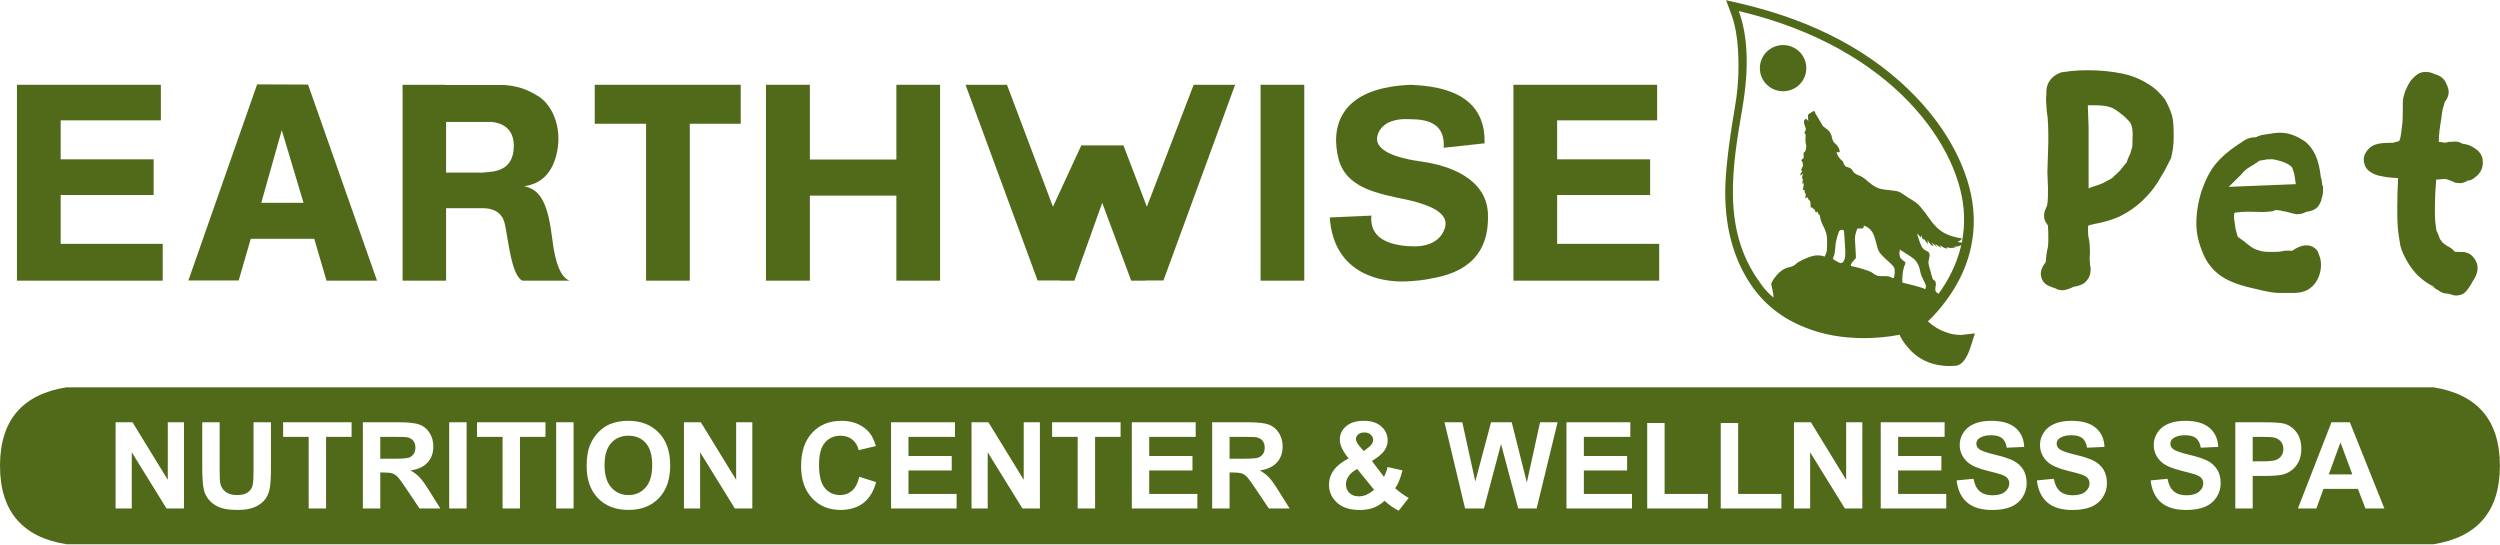 <?xml version="1.0" encoding="UTF-8"?> <svg xmlns="http://www.w3.org/2000/svg" version="1.2" viewBox="0 0 1944 424" width="1944" height="424"><title>Layer 2</title><style> tspan { white-space:pre } .shp0 { fill: #516a1a } </style><g id="Layer 2"><g id="NCWS--Green"><g id="Text 4 "><path id="&lt;Path&gt;" class="shp0" d="M1210.83 65.93L1198.89 65.93L1176.85 65.93L1176.85 218.24L1198.89 218.24L1210.83 218.24L1290.2 218.24L1290.2 189.62L1210.83 189.62L1210.83 151.63L1283.14 151.63L1283.14 123.89L1210.83 123.89L1210.83 93.59L1288.59 93.59L1288.59 65.93L1210.83 65.93Z"></path><path id="&lt;Path&gt;" class="shp0" d="M980.22 218.24L1014.21 218.24L1014.21 65.93L980.22 65.93L980.22 218.24Z"></path><path id="&lt;Path&gt;" class="shp0" d="M697.02 65.93L697.02 124.05L629.76 124.05L629.76 65.93L595.62 65.93L595.62 218.24L629.76 218.24L629.76 152.11L697.02 152.11L697.02 218.24L731 218.24L731 65.93L697.02 65.93Z"></path><path id="&lt;Path&gt;" class="shp0" d="M47.17 65.93L37.95 65.93L13.18 65.93L13.18 218.24L35.22 218.24L47.17 218.24L126.52 218.24L126.52 189.62L47.17 189.62L47.17 151.63L119.47 151.63L119.47 123.89L47.17 123.89L47.17 93.59L125.08 93.59L125.08 65.93L47.17 65.93Z"></path><path id="&lt;Compound Path&gt;" fill-rule="evenodd" class="shp0" d="M346.88 65.93L346.88 66.09L392.25 66.09C400.99 66.89 408.36 68.34 419.35 75.32C430.25 82.69 438.02 101.2 432.33 121.64C428.49 135.38 420.23 143.1 407.56 144.81C421.11 147.54 426.24 159.48 429.61 186.98C431.85 205.25 436.26 215.67 442.84 218.24L406.28 218.24C397.71 214.71 395.14 185.7 392.57 174.15C390.86 166.51 385.6 162.42 376.78 161.89L346.88 161.89L346.88 218.24L313.05 218.24L313.05 65.93L346.88 65.93ZM346.88 134.22L375.34 134.22C376.78 134.01 378.84 133.8 381.51 133.59C393.64 132.42 399.66 125.49 399.55 112.82C399.23 95.59 383.6 94.79 381.03 94.79L346.88 94.79L346.88 134.22Z"></path><path id="&lt;Path&gt;" class="shp0" d="M1094.37 66.09C1039.78 69.13 1034.97 100.88 1040.9 123.73C1046.91 146.25 1070.89 150.43 1094.05 155.31C1116.89 160.44 1128.68 167.82 1122.43 180.09C1117.21 190.91 1104.07 191.55 1100.86 191.55L1100.14 191.55L1094.37 191.39C1074.44 189.73 1065.11 181.82 1066.39 167.66L1034.01 169.1C1037.21 214.87 1076.49 218.88 1089.88 218.88C1090.84 218.88 1091.8 218.88 1092.44 218.73L1092.6 218.88C1101.53 218.45 1108.39 217.65 1113.21 216.48C1148.8 210.55 1158.17 189.38 1156.98 165.42C1155.37 138.88 1127.39 128.86 1106.47 125.81C1085.71 122.93 1066.87 117.16 1071.52 104.09C1075.53 93.59 1087.79 92.62 1092.6 92.62L1094.37 92.62L1099.5 92.79C1115.96 93.21 1123.65 100.59 1122.58 114.91L1154.41 111.46C1155.15 83.03 1136.85 67.91 1099.5 66.09C1099.02 66.09 1098.21 65.93 1097.41 65.93C1096.34 65.93 1095.33 65.98 1094.37 66.09Z"></path><path id="&lt;Path&gt;" class="shp0" d="M928.2 65.93L891.8 160.76L873.61 113.07L840.82 113.07L818.78 160.76L783.02 65.93L750.8 65.93L806.83 218.09L824.39 218.09L824.39 218.24L835.45 218.24L857.09 157.72L879.62 218.24L890.84 218.24L890.84 218.09L904.71 218.09L960.42 65.93L928.2 65.93Z"></path><path id="&lt;Path&gt;" class="shp0" d="M462.47 65.93L462.47 96.23L502.39 96.23L502.39 218.24L536.38 218.24L536.38 96.23L575.98 96.23L575.98 65.93L462.47 65.93Z"></path><path id="&lt;Compound Path&gt;" fill-rule="evenodd" class="shp0" d="M199.95 65.61L239.55 65.77L293.17 218.24L253.9 218.24L244.36 185.7L194.98 185.7L185.6 218.08L146.48 218.08L199.95 65.61ZM203.16 157.72L236.02 157.72L219.11 101.2L203.16 157.72Z"></path><path id="&lt;Path&gt;" class="shp0" d="M1909.8 229.79C1908.84 229.79 1908.68 229.7 1908.36 229.62C1908.11 229.62 1907.87 229.55 1907.55 229.46C1907.07 229.31 1906.51 229.14 1905.95 228.98L1905.87 228.98L1905.79 228.9C1905.15 228.66 1904.43 228.58 1903.62 228.42C1903.39 228.34 1903.23 228.34 1902.91 228.26C1899.62 228.34 1897.05 226.74 1895.85 225.53C1895.53 225.46 1895.29 225.29 1895.05 225.21C1894.41 224.89 1893.84 224.58 1893.04 223.85L1892.24 222.97L1892.16 222.73C1888.87 221.13 1885.75 219.05 1882.86 216.64C1879.1 213.76 1876.21 209.91 1873.25 205.66L1873.17 205.5L1873.08 205.34C1869.88 200.04 1867.55 195.64 1866.52 190.91L1866.43 190.66L1866.43 190.5C1866.03 187.05 1864.91 182.57 1864.59 177.36C1864.11 171.67 1864.11 166.22 1864.11 160.6C1864.11 153.95 1864.35 146.57 1864.75 138.8L1864.59 138.8L1864.59 138.47C1857.7 138.16 1851.6 137.43 1846.87 135.67L1846.79 135.59L1846.71 135.59C1844.46 134.55 1842.38 133.51 1840.54 131.42C1838.77 129.26 1838.21 126.61 1838.05 124.53L1838.05 124.29L1838.05 124.05C1838.13 120.12 1840.3 116.92 1843.43 114.35C1846.55 112.02 1850.55 111.14 1857.94 111.06L1860.66 111.06L1863.95 110.1L1864.67 110.1C1864.67 110.05 1864.69 110.02 1864.75 110.02L1865.07 109.78L1865.39 109.62C1865.55 109.46 1865.79 109.3 1865.95 109.05C1866.36 107.94 1867 105.54 1867.71 98.96L1868.2 94.71C1868.28 91.34 1868.43 87.73 1868.43 83.97L1868.43 79.64C1868.43 76.83 1869.16 74.19 1870.52 70.34L1870.6 70.09L1870.76 69.86C1872.28 66.65 1873.33 63.84 1875.97 61.12C1877.17 59.92 1878.38 58.71 1879.97 57.67C1881.58 56.63 1883.82 55.91 1885.99 55.91C1888 55.91 1890.48 56.23 1892.88 57.51L1893.69 57.75C1894.8 58.15 1895.77 58.47 1896.89 59.04C1897.86 59.52 1898.73 60.23 1899.37 60.87C1900.66 61.92 1901.3 63.12 1901.62 63.76C1902.02 64.64 1902.34 65.29 1902.75 66.17L1902.91 66.49L1903.07 66.89C1903.3 67.53 1903.46 68.01 1903.62 68.57C1903.79 69.05 1904.11 69.93 1904.11 71.22C1904.11 72.9 1903.79 74.43 1903.14 75.87C1902.66 77.07 1902.02 78.2 1900.98 79.24C1900.9 79.48 1900.9 79.64 1900.82 79.88C1900.74 80.36 1900.58 80.92 1900.34 81.88L1900.26 82.05L1900.26 82.12C1899.37 84.61 1898.65 88.45 1898.5 91.5L1898.41 91.74L1898.41 91.9C1897.86 95.75 1897.13 99.2 1896.89 102L1896.89 102.16L1896.89 102.32C1896.49 105.13 1896.41 107.7 1896.41 110.34C1897.93 110.42 1899.05 110.66 1899.21 110.66L1900.98 110.98L1902.06 110.92C1904.06 109.96 1905.71 110.42 1907.31 110.18L1907.8 110.1L1908.27 110.1L1909.48 110.1L1910.2 110.1L1910.84 110.26C1910.92 110.26 1910.76 110.26 1911.24 110.34C1911.64 110.34 1912.93 110.66 1913.65 111.14C1913.96 111.3 1914.21 111.46 1914.45 111.62L1914.77 111.71C1917.25 112.11 1919.74 112.59 1922.14 113.95L1923.13 114.5L1924.39 115.31C1926.95 116.84 1928.79 119 1929.68 121.16C1930.72 123.49 1930.64 125.57 1930.64 126.37C1930.64 127.9 1930.48 130.14 1929.35 132.38C1928.31 134.55 1926.63 136.47 1924.31 138.07L1924.15 138.23L1923.83 138.47C1923.58 138.63 1923.35 138.88 1922.94 139.11C1922.54 139.36 1921.99 139.76 1921.18 140C1920.22 140.32 1919.5 140.32 1918.94 140.39C1917.41 141.44 1915.41 142.16 1914.21 142.32L1913.65 142.4L1913.09 142.4L1912.05 142.4C1911.32 142.4 1910.6 142.32 1909.8 142.16C1909 142 1908.2 141.68 1907.8 141.44C1907.64 141.39 1907.55 141.34 1907.55 141.29L1907.07 141.12L1906.83 140.88C1906.59 140.8 1906.36 140.72 1906.19 140.72C1906.11 140.64 1906.11 140.64 1906.03 140.64L1905.95 140.56C1903.95 139.91 1902.82 139.36 1901.06 139.11L1894.41 139.68C1893.61 149.14 1893.36 156.51 1893.36 162.37C1893.36 164.94 1893.36 168.3 1893.61 171.83C1894.01 175.19 1894.25 177.28 1894.48 178.88L1894.64 179.28L1894.64 179.52C1896.09 181.93 1896.49 184.01 1897.13 185.45L1897.13 185.61C1897.86 186.57 1898.57 187.62 1899.3 188.58L1899.37 188.58L1899.37 188.66C1900.02 189.06 1900.5 189.54 1900.82 189.78L1901.73 190.46L1903.14 191.39C1904.27 191.87 1905.39 192.51 1906.27 193.23C1907.31 194.03 1908.11 194.91 1908.84 195.72C1909.08 195.8 1909.32 195.8 1909.64 195.8C1910.52 195.87 1911.73 195.95 1913.32 195.95L1915.17 195.95C1916.21 195.95 1917.02 196.12 1917.98 196.44C1919.02 196.68 1920.14 197.16 1921.26 198.04L1921.58 198.28L1921.91 198.6C1922.54 199.25 1923.67 200.29 1924.63 201.89C1925.67 203.49 1926.63 205.81 1926.55 208.38C1926.55 209.42 1926.47 210.87 1925.99 212.3C1925.59 213.76 1924.95 215.12 1924.15 216.64L1923.99 216.88L1923.83 217.12C1922.94 218.48 1922.22 219.6 1921.91 220.32L1921.82 220.57L1921.66 220.81C1920.38 222.73 1919.42 224.49 1917.58 226.58L1917.41 226.74L1917.25 226.9C1916.29 227.86 1914.93 228.82 1913.48 229.23C1912.12 229.7 1910.84 229.79 1909.8 229.79Z"></path><path id="&lt;Compound Path&gt;" fill-rule="evenodd" class="shp0" d="M1603.75 225.7L1603.59 225.7C1602.55 225.7 1601.27 225.53 1600.06 225.14C1599.1 224.73 1598.38 224.33 1597.66 223.93C1597.34 223.85 1597.18 223.85 1596.86 223.77C1596.78 223.77 1596.61 223.69 1596.38 223.61L1593.41 222.41L1591.48 221.45C1590.61 220.8 1589.72 220.09 1589 219.2C1587.39 217.04 1587.16 214.87 1587 213.67L1586.91 213.35L1586.91 212.95C1587 209.5 1588.52 206.7 1590.68 203.89L1590.76 203.81L1590.76 203.57C1591 200.21 1591.32 197.39 1591.89 194.51L1591.96 194.19L1592.05 193.87C1592.45 192.67 1592.85 190.1 1592.77 184.89C1592.77 182.57 1592.77 179.68 1592.53 176.88L1592.53 176.39C1592.53 175.83 1592.53 175.44 1592.45 175.28L1592.29 175.12L1592.12 174.8C1591.64 173.99 1591.16 173.51 1590.44 172.15C1589.72 170.79 1589.4 168.86 1589.48 167.5C1589.4 167.02 1589.64 165.1 1590.04 163.97C1590.44 162.93 1590.92 161.81 1591.8 159.88L1591.8 159.81L1591.89 159.32C1592.53 156.03 1592.53 151.71 1592.53 146.65L1592.05 134.07L1592.77 110.66C1592.85 99.59 1592.53 91.58 1591.64 87.01L1591.56 86.7L1591.56 86.37C1591.25 82.36 1591.16 80.28 1591.08 79.16C1591 77.96 1591 77.88 1591 77.56C1591 76.51 1591 75.23 1591.25 73.71L1591.25 70.57C1591.4 67.53 1592.45 64.4 1594.45 61.92C1596.46 59.36 1599.18 57.67 1602.3 56.47L1602.95 56.23L1603.67 56.15C1604.39 56.15 1606.4 55.67 1609.6 55.34C1612.89 54.95 1617.46 54.63 1624.19 54.63C1634.05 54.63 1642.07 55.67 1649.44 57.03L1649.61 57.03C1657.21 58.63 1663.79 61.2 1669.72 64.89C1675.81 68.41 1679.98 72.82 1683.19 76.91L1683.51 77.32L1683.75 77.71C1685.91 81.72 1687.59 85.41 1688.72 89.18L1689.04 89.98L1689.04 90.22C1689.6 92.14 1689.84 94.14 1690 96.55C1690.24 99.44 1690.24 102.81 1690.24 106.65C1690.32 112.82 1689.44 117.96 1688.32 122.37L1688.16 122.93L1687.91 123.49C1685.91 127.49 1683.51 132.54 1679.82 138.39C1675.65 145.85 1670.69 151.55 1666.04 155.96C1660.5 161.24 1654.89 164.86 1648.72 168.07L1648.56 168.14L1648.48 168.22C1642.3 171.03 1635.73 172.87 1628.28 174.24C1626.12 174.71 1624.75 175.12 1623.79 175.44C1623.71 175.6 1623.71 175.76 1623.71 175.92C1623.63 176.88 1623.63 178 1623.63 179.28C1623.63 180.4 1623.71 182 1623.87 183.93L1623.95 183.93L1624.27 185.53C1624.92 188.74 1625.15 192.51 1625.15 196.12L1625.15 196.27L1624.92 201.33C1624.92 202.53 1625.08 202.53 1625.15 204.54L1625.31 206.7C1625.72 207.9 1625.64 208.86 1625.64 209.1L1625.64 209.9C1625.64 212.79 1624.83 215.52 1623.07 217.68L1622.68 218.15L1620.91 220.01C1620.11 220.57 1618.91 221.29 1617.78 221.61C1616.66 222.09 1615.61 222.33 1614.02 222.73L1613.77 222.73L1613.61 222.81C1612.09 223.05 1612.09 223.05 1611.45 223.45L1610.8 223.85L1610.09 224.1C1608.56 224.65 1607.76 224.89 1606.88 225.22C1606 225.46 1604.71 225.7 1603.75 225.7ZM1624.11 99.44L1624.11 146.41C1624.83 146.25 1625.56 146.01 1626.28 145.61L1626.76 145.37L1627.24 145.21C1631.49 144 1635.17 142.64 1637.82 140.96L1637.98 140.88L1638.22 140.72C1640.22 139.75 1641.58 139.04 1642.39 138.47C1643.19 137.91 1643.43 137.59 1643.59 137.35L1643.99 136.79L1644.55 136.39C1646.39 134.71 1647.91 133.51 1649.84 130.94C1651.68 128.62 1652.89 127.33 1653.85 125.98C1654.33 124.05 1655.14 122.05 1656.41 119.72C1657.06 117 1657.86 115.31 1658.1 113.87L1658.1 113.79C1658.1 111.07 1658.34 108.09 1658.34 104.89C1658.42 99.36 1657.21 95.83 1655.54 94.23L1655.37 94.07L1655.21 93.91C1652.89 91.18 1649.12 88.06 1644.79 85.17L1644.71 85.09L1644.63 85.09C1643.11 83.97 1638.62 81.88 1629.8 81.88L1623.55 81.88L1623.55 83.25L1624.11 99.44Z"></path><path id="&lt;Compound Path&gt;" fill-rule="evenodd" class="shp0" d="M1765.99 227.22C1762.79 226.74 1758.14 225.78 1751.16 224.01C1739.54 221.37 1731.2 217.92 1725.35 213.35C1719.1 208.54 1714.61 201.97 1712.05 194.43C1709.32 187.62 1707.88 180.72 1707.88 173.92C1707.88 165.58 1709.24 156.84 1712.2 147.77C1715.25 139.2 1718.78 132.46 1722.95 127.41C1727.35 122.12 1732.81 117.32 1740.5 112.27L1740.82 112.11L1740.9 111.95L1741.54 111.62L1741.86 111.38L1741.95 111.38L1742.26 111.14C1742.59 110.82 1743.07 110.5 1743.62 110.18C1746.84 107.86 1750.12 106.81 1753.25 106.73L1754.21 106.73C1756.7 105.29 1759.34 104.81 1761.98 104.49C1766.31 103.77 1769.68 103.21 1772.73 103.21C1778.98 103.13 1785.15 105.21 1791.56 109.46L1791.64 109.54L1791.72 109.54C1795.33 112.11 1798.21 115.79 1800.38 120.36C1802.46 124.93 1803.83 130.38 1804.55 136.95C1804.63 137.43 1804.71 137.91 1804.79 138.31C1804.79 138.47 1804.87 138.63 1804.87 138.72L1805.35 139.6L1805.35 140.72C1805.51 141.68 1805.75 142.4 1805.83 144.25L1806.39 144.73L1806.39 148.34C1806.39 150.91 1805.75 153.23 1805.11 155.07L1805.11 155.8L1804.46 157C1804.46 157.08 1804.31 157.48 1803.91 158.36C1803.51 159.16 1802.79 160.37 1801.66 161.48C1799.42 163.49 1796.7 164.29 1793.08 164.78C1792.13 165.42 1791.24 165.74 1790.44 165.98C1789.56 166.22 1788.91 166.38 1787.79 166.46C1786.27 166.46 1785.97 166.83 1784.93 166.36L1784.4 166.27L1783.87 166.22L1776.98 164.45C1775.8 164.34 1774.44 164.08 1772.89 163.65L1772.73 163.65C1771.76 163.57 1771.76 163.57 1771.53 163.49C1771.36 163.49 1771.21 163.49 1771.05 163.41C1770.73 163.41 1770.32 163.33 1769.92 163.33C1769.44 163.33 1769.44 163.41 1769.36 163.41C1769.28 163.41 1768.8 163.57 1768 163.89L1767.2 164.29L1766.31 164.37C1763.83 164.61 1761.43 164.86 1759.18 164.86L1759.1 164.86L1749.16 164.61C1745.07 164.61 1741.22 164.86 1737.93 165.34L1737.7 165.42C1737.54 165.66 1737.54 165.82 1737.37 166.06C1737.29 166.7 1737.21 166.94 1737.21 167.26C1737.14 167.66 1737.14 168.14 1737.14 168.78C1737.14 169.51 1737.29 170.95 1738.34 177.6L1738.41 178.08C1738.82 179.84 1739.22 181.29 1739.54 182.33C1739.7 183.05 1739.94 183.61 1740.02 183.93L1740.58 184.49C1740.64 184.55 1740.72 184.6 1740.82 184.65C1741.06 184.89 1741.54 185.13 1742.11 185.61C1743.31 186.41 1745.07 187.7 1747.63 189.78C1750.28 191.95 1752.69 193.62 1755.25 194.35L1755.57 194.43L1755.89 194.51C1758.54 195.64 1762.23 195.95 1766.07 195.87C1768 195.87 1770 195.87 1772.49 195.72L1777.06 194.91L1782.66 194.91L1783.06 194.59C1786.11 192.43 1789.16 191.22 1792.2 190.82L1793.89 190.82C1795.65 190.82 1796.94 191.22 1798.14 191.79C1799.26 192.35 1800.38 193.07 1801.42 194.35C1801.75 194.67 1801.98 195.07 1802.22 195.55L1802.73 196.81L1803.27 198.12C1804.23 200.52 1804.87 203.01 1804.79 205.81C1804.87 211.27 1803.11 216.16 1800.3 220.25L1800.14 220.41L1800.06 220.48C1797.5 223.78 1794.37 225.69 1791.64 226.58C1788.91 227.54 1786.51 227.62 1785.55 227.7L1785.23 227.78L1772 227.78C1770.96 227.78 1769.04 227.7 1765.99 227.22ZM1733.04 145.29L1785.23 143.2L1784.34 137.11C1784.02 134.71 1783.31 132.78 1782.74 131.26L1782.27 130.14L1781.46 129.34C1780.98 128.78 1780.34 128.46 1780.02 128.22C1778.01 126.85 1775.37 125.73 1770.96 124.61L1770.73 124.53L1770.41 124.45C1770 124.37 1769.6 124.29 1769.12 124.21C1768.55 124.05 1767.84 123.89 1766.55 123.81C1766.23 123.81 1765.91 123.81 1765.52 123.89L1763.75 123.89C1763.51 123.89 1762.55 123.89 1761.34 124.21C1760.06 124.37 1759.1 124.61 1758.06 124.77L1756.77 125.01L1755.73 125.81C1754.21 127.09 1752.12 128.06 1749.16 129.98C1747.95 130.7 1747.24 131.34 1746.35 131.99C1745.55 132.7 1744.67 133.51 1744.03 134.22C1743.39 134.87 1743.15 135.27 1742.99 135.51L1733.04 145.29Z"></path></g><g id="&lt;Group&gt;"><path id="&lt;Path&gt;" class="shp0" d="M1386.5 35.03C1376.58 35.03 1368.47 43.05 1368.47 53.02C1368.47 63.05 1376.58 70.94 1386.5 70.94C1396.48 70.94 1404.59 63.05 1404.59 53.02C1404.59 43.05 1396.48 35.03 1386.5 35.03Z"></path><path id="&lt;Compound Path&gt;" fill-rule="evenodd" class="shp0" d="M1535.7 259.23L1532.54 269.09C1529.64 278.63 1525.73 283.74 1521.04 284.41L1520.61 284.41C1519.07 284.51 1517.66 284.62 1516.3 284.62C1502.3 284.62 1491.06 279.5 1482.94 269.42C1480.44 266.46 1478.48 263.48 1477.11 260.3C1468.18 262.05 1458.96 262.93 1449.44 262.93C1432.71 262.93 1417.5 260.2 1403.84 254.74C1386.94 248.16 1373.48 237.87 1363.23 223.86C1348.8 203.64 1341.54 179.01 1341.54 149.69C1341.54 134.75 1344.05 112.7 1349.02 83.64C1350.98 72.63 1351.85 62 1351.85 51.49C1351.85 34.87 1350.1 21.62 1346.57 11.88L1342.2 0.16L1354.46 2.99C1411.35 16.45 1456.58 40.65 1490.14 75.7C1504.2 90.45 1515.2 106.2 1523.01 122.87C1530.25 138.41 1534.16 153.4 1534.72 167.74L1534.82 171.34C1534.82 193.24 1527.9 213.61 1514.12 232.63C1509.21 239.45 1504.09 245.21 1499.13 249.91C1503.17 253.55 1507.47 256.27 1512.26 258.02C1516.4 259.66 1520.39 260.42 1524.2 260.42L1525.41 260.42L1535.7 259.23ZM1498.92 195.52C1499.9 196.18 1500.34 196.83 1500.45 198.01C1500.66 199.18 1500.11 200.04 1499.67 202.86C1499.13 205.7 1501.15 210.17 1502.03 214.16C1503 218.2 1503.55 217.53 1504.53 218.3C1505.4 219.29 1505.62 220.91 1505.07 223.11C1504.77 224.52 1504.89 225.83 1505.4 227.06C1505.94 227.17 1506.71 228.04 1507.36 228.5C1514.39 218.94 1521.48 206.14 1525.07 190.62L1525.51 188.66C1526.82 181.95 1527.52 174.64 1527.19 166.96C1525.41 116.07 1473.42 37.16 1352.06 8.6C1359.22 28 1360.17 53.07 1354.9 83.81C1346.95 130.07 1338.93 178.67 1367.93 218.84C1370.75 223.31 1374.41 227.5 1379.09 231.43C1379.09 227.63 1377.35 222.23 1377.35 220.81C1377.35 219.16 1380.73 214.59 1383.46 211.97C1386.23 209.52 1388.3 208.66 1390.04 208.11C1391.79 207.67 1394.61 207.23 1396.48 205.27C1398.16 203.42 1405.47 200.04 1409.82 199C1412.69 198.27 1415.73 198.43 1418.92 199.48C1419.65 197.93 1420.15 196.61 1420.45 195.52C1420.66 193.98 1420.99 188.87 1420.56 184.02C1420.01 179.22 1417.72 176.07 1416.52 173.11C1415.73 171.18 1415.22 169.21 1415 167.19L1414.13 166.63L1413.04 164.34L1412.06 165.44L1410.75 162.5L1409.82 162.28L1409.16 161.4L1407.97 161.3C1407.97 159.6 1407.9 158.31 1407.75 157.42C1407.68 156.4 1407.28 155.78 1406.56 155.57C1405.9 154.49 1405.57 153.8 1405.57 153.51C1405.57 153.15 1404.99 153.47 1403.84 154.48C1404.05 151.94 1404.16 150.52 1404.16 150.23C1404.16 149.87 1403.97 150.05 1403.61 150.79L1403.07 147.51C1402.19 147.88 1401.8 147.84 1401.87 147.4C1401.95 146.92 1402.16 145.93 1402.52 144.4L1402.41 142.11C1401.98 142.76 1401.69 142.98 1401.55 142.78C1401.47 142.4 1401.65 140.95 1402.09 138.41C1401.36 139.21 1400.99 139.49 1400.99 139.27C1400.99 139.07 1401.32 137.62 1401.98 134.93C1400.38 136.45 1399.69 136.7 1399.91 135.69C1400.27 134.63 1400.78 133.77 1401.43 133.12C1400.93 132.98 1400.67 132.65 1400.67 132.14C1400.67 131.56 1401.14 130.47 1402.09 128.87L1401.87 128.11C1401.55 127.24 1402.09 126.37 1401.76 126.14C1401.4 126.07 1401.03 125.45 1400.67 124.3C1401.47 123.93 1402.09 123.42 1402.52 122.77C1402.89 122.18 1402.85 121.78 1402.41 121.57L1402.52 118.69C1403.25 118.24 1403.76 117.63 1404.05 116.84C1404.59 115.42 1404.7 112.9 1404.16 111.49C1403.72 110.3 1404.05 105.65 1404.05 105.12C1404.05 104.36 1403.61 104.13 1403.18 103.37C1402.96 102.5 1403.61 102.82 1404.05 101.19C1404.59 99.56 1403.07 97.71 1402.74 95.25C1402.59 93.58 1403.21 92.64 1404.59 92.43L1406.12 94.05C1405.9 92.02 1405.79 90.68 1405.79 90.02C1405.79 89.04 1406.99 88.28 1407.64 87.95C1408.08 87.73 1408.81 87.26 1409.82 86.54C1410.96 86.17 1411.52 86.64 1411.52 87.95C1414.93 93.58 1416.78 96.73 1417.08 97.38C1417.61 98.36 1418.6 98.9 1420.89 100.65C1423.29 102.5 1424.32 105.22 1424.54 106.97C1424.86 108.55 1425.52 110.4 1426.72 111.38C1428.13 112.36 1429.55 114.11 1430.43 116.61C1430.93 118.28 1430.17 118.83 1428.13 118.24C1428.46 120.87 1430.54 123 1431.29 123.97C1432.16 125.06 1433.25 125.06 1433.37 126.14C1433.47 127.24 1434.35 128.98 1435.77 129.74C1437.34 130.17 1439.41 130.61 1440.28 132.25C1441.27 134 1442.25 135.02 1444.53 136C1446.93 136.88 1449.11 137.97 1452.44 141.03C1455.92 143.96 1458.22 145.6 1461.71 146.69C1465.02 147.73 1472.77 147.96 1475.66 148.82C1478.69 149.57 1482.73 153.4 1487.31 155.79C1490.4 157.54 1493.07 160.1 1495.33 163.47C1498.37 166.31 1500.11 171.12 1506.49 177.27C1510.71 181.41 1517.12 184.13 1525.73 185.43C1525.07 186.49 1523.9 187.39 1522.23 188.1C1522.89 188.32 1524.31 188.54 1525.51 188.66C1525.29 189.31 1525.17 189.95 1525.07 190.62C1522.82 191.63 1520.68 192.02 1518.64 191.81L1520.93 192.13C1518.75 193.01 1516.37 193.05 1513.79 192.24L1514.17 193.34C1512.32 193.13 1510.49 192.22 1508.66 190.62L1509.32 192.7L1504.75 189.64L1506.37 192.13L1501.91 188.54L1503.66 191.39C1501.87 191.16 1500.3 189.6 1498.92 186.69L1499.03 189.95C1497.72 188 1496.88 186.77 1496.52 186.25C1496.08 185.85 1495.68 185.92 1495.33 186.47L1493.89 182.72L1493.69 184.79C1492.81 183.85 1491.87 182.77 1490.86 181.53C1490.75 182.29 1492.48 187.9 1494.02 191.17C1495.65 194.45 1497.83 194.98 1498.92 195.52ZM1472.77 207.89C1471.45 205.27 1462.46 198.85 1460.84 195.09C1459.09 191.27 1458.11 183.16 1455.43 179.78C1453.76 177.6 1451.72 176.14 1449.33 175.41C1449.26 176.79 1448.97 177.52 1448.45 177.6C1447.88 177.66 1447.12 177.7 1446.17 177.7L1444.37 177.6C1442.99 180.72 1442.34 183.53 1442.41 186.03C1442.52 189.64 1443.39 200.16 1443.06 200.81C1442.62 201.35 1438.6 205.27 1439.25 206.47C1439.25 206.83 1440.2 207.16 1442.09 207.45C1444.92 208 1453.91 210.66 1455.55 211.85C1457.29 213.08 1458.87 214.59 1461.92 214.69C1464.87 214.8 1468.24 214.59 1469.43 215.14C1470.75 215.78 1472.33 216.79 1472.77 215.78C1473.09 214.8 1473.95 210.29 1472.77 207.89ZM1497.51 221.87C1497.07 219.94 1494.17 215.85 1493.19 211.26C1492.43 206.81 1490.91 204.02 1488.94 201.94C1487.57 200.63 1483.7 198.01 1477.35 194.09C1476.62 197.52 1477.02 199.96 1478.54 201.42C1479.99 202.87 1481.01 203.6 1481.59 203.6C1481.66 204.77 1481.48 205.69 1481.04 206.37C1480.29 207.45 1479.29 213.01 1479.29 215.85C1479.29 218.64 1478.97 219.71 1479.62 219.83C1480.17 219.94 1494.71 223.31 1496.95 224.84C1497.53 224.11 1497.72 223.12 1497.51 221.87ZM1434.56 189.31L1433.91 179.44L1432.49 178.67C1431.58 178.75 1430.91 178.98 1430.47 179.35C1429.71 179.78 1427.75 187.03 1427.42 189.31C1427.21 191.61 1426.66 197.91 1426.23 198.56C1425.86 199.11 1425.53 200.04 1425.25 201.35C1428.88 203.82 1431.08 204.88 1431.84 204.51C1433.25 204.09 1433.91 203.1 1434.56 200.7C1435 198.98 1435 195.19 1434.56 189.31Z"></path></g><path id="&lt;Compound Path&gt;" fill-rule="evenodd" class="shp0" d="M1943.92 362.19C1943.92 397.34 1926.71 417.68 1892.29 423.2L51.62 423.2C17.21 417.68 0 397.34 0 362.19C0 327.03 17.21 306.69 51.62 301.17L1892.29 301.17C1926.71 306.69 1943.92 327.03 1943.92 362.19ZM521.15 361.97C521.15 351.06 518.18 342.54 512.26 336.42C506.33 330.29 498.43 327.23 488.56 327.23C483.11 327.23 478.29 328.12 474.12 329.88C470.98 331.2 468.09 333.2 465.46 335.92C462.82 338.63 460.74 341.69 459.22 345.1C457.18 349.73 456.16 355.46 456.16 362.29C456.16 372.95 459.1 381.32 464.98 387.4C470.86 393.48 478.78 396.52 488.75 396.52C498.59 396.52 506.45 393.46 512.33 387.36C518.21 381.25 521.15 372.79 521.15 361.97ZM1095.41 387.2C1094.34 386.68 1092.67 385.62 1090.4 384.02C1088.13 382.42 1086.28 380.95 1084.85 379.61C1085.82 378.33 1086.74 376.74 1087.59 374.83C1088.45 372.93 1089.45 369.92 1090.61 365.8L1079 363.16C1078.21 366.29 1077.27 368.84 1076.17 370.79L1066.84 358.49C1071.75 355.42 1075.01 352.66 1076.62 350.22C1078.24 347.79 1079.05 345.21 1079.05 342.5C1079.05 338.23 1077.41 334.62 1074.16 331.66C1070.89 328.71 1066.37 327.23 1060.58 327.23C1054.58 327.23 1049.96 328.64 1046.71 331.46C1043.46 334.28 1041.84 337.71 1041.84 341.77C1041.84 343.96 1042.42 346.29 1043.58 348.73C1044.74 351.19 1046.46 353.77 1048.75 356.48C1043.66 359.01 1039.83 361.99 1037.27 365.42C1034.71 368.84 1033.43 372.71 1033.43 377C1033.43 381.73 1035.06 385.9 1038.32 389.53C1042.53 394.22 1048.8 396.56 1057.16 396.56C1061.36 396.56 1064.98 395.98 1068.03 394.83C1071.08 393.67 1073.96 391.87 1076.67 389.43C1080.17 392.7 1083.83 395.25 1087.64 397.11L1095.41 387.2ZM1002.81 395.37L994.63 382.3C991.4 377.09 988.84 373.47 986.93 371.43C985.03 369.39 982.61 367.51 979.69 365.8C985.57 364.95 989.98 362.89 992.94 359.61C995.9 356.34 997.37 352.19 997.37 347.16C997.37 343.2 996.4 339.68 994.45 336.6C992.5 333.52 989.9 331.38 986.66 330.18C983.41 328.98 978.21 328.37 971.05 328.37L942.58 328.37L942.58 395.37L956.11 395.37L956.11 367.41L958.85 367.41C961.96 367.41 964.23 367.66 965.66 368.16C967.09 368.66 968.45 369.59 969.73 370.95C971 372.3 973.38 375.59 976.86 380.8L986.64 395.37L1002.81 395.37ZM1787.26 359.36C1788.75 356.56 1789.5 353.1 1789.5 348.99C1789.5 343.66 1788.21 339.3 1785.62 335.94C1783.03 332.57 1779.81 330.39 1775.97 329.38C1773.47 328.71 1768.11 328.37 1759.89 328.37L1738.18 328.37L1738.18 395.37L1751.7 395.37L1751.7 370.1L1760.52 370.1C1766.65 370.1 1771.32 369.78 1774.55 369.14C1776.93 368.62 1779.27 367.57 1781.57 365.96C1783.87 364.37 1785.77 362.16 1787.26 359.36ZM342.4 395.37L334.22 382.3C330.99 377.09 328.43 373.47 326.52 371.43C324.62 369.39 322.2 367.51 319.28 365.8C325.16 364.95 329.57 362.89 332.53 359.61C335.49 356.34 336.96 352.19 336.96 347.16C336.96 343.2 335.99 339.68 334.04 336.6C332.09 333.52 329.49 331.38 326.25 330.18C323 328.98 317.8 328.37 310.64 328.37L282.17 328.37L282.17 395.37L295.7 395.37L295.7 367.41L298.44 367.41C301.54 367.41 303.81 367.66 305.25 368.16C306.68 368.66 308.04 369.59 309.31 370.95C310.59 372.3 312.97 375.59 316.45 380.8L326.22 395.37L342.4 395.37ZM143.05 328.37L130.48 328.37L130.48 373.12L103.05 328.37L89.89 328.37L89.89 395.37L102.46 395.37L102.46 351.68L129.47 395.37L143.05 395.37L143.05 328.37ZM210.69 328.37L197.16 328.37L197.16 365.44C197.16 370.74 196.96 374.54 196.57 376.82C196.17 379.11 195 381.03 193.05 382.6C191.09 384.17 188.2 384.96 184.36 384.96C180.58 384.96 177.61 384.12 175.43 382.46C173.25 380.8 171.87 378.6 171.29 375.86C170.96 374.16 170.79 370.42 170.79 364.66L170.79 328.37L157.26 328.37L157.26 364.11C157.26 371.61 157.7 377.28 158.59 381.12C159.2 383.71 160.46 386.18 162.38 388.54C164.3 390.91 166.91 392.82 170.21 394.3C173.52 395.78 178.37 396.52 184.77 396.52C190.07 396.52 194.37 395.84 197.66 394.48C200.95 393.13 203.58 391.31 205.55 389.02C207.51 386.74 208.86 383.93 209.59 380.61C210.32 377.29 210.69 371.61 210.69 363.57L210.69 328.37ZM273.39 328.37L220.15 328.37L220.15 339.71L240.03 339.71L240.03 395.37L253.55 395.37L253.55 339.71L273.39 339.71L273.39 328.37ZM317.86 355.89C316.25 356.44 312.2 356.71 305.7 356.71L295.7 356.71L295.7 339.71L306.25 339.71C311.74 339.71 315.03 339.79 316.12 339.94C318.32 340.3 320.02 341.18 321.22 342.57C322.42 343.95 323.02 345.77 323.02 348.03C323.02 350.04 322.57 351.71 321.65 353.05C320.74 354.39 319.48 355.34 317.86 355.89ZM362.83 328.37L349.3 328.37L349.3 395.37L362.83 395.37L362.83 328.37ZM424.17 328.37L370.92 328.37L370.92 339.71L390.8 339.71L390.8 395.37L404.33 395.37L404.33 339.71L424.17 339.71L424.17 328.37ZM446.01 328.37L432.48 328.37L432.48 395.37L446.01 395.37L446.01 328.37ZM502.11 344.46C505.48 348.24 507.16 353.97 507.16 361.65C507.16 369.42 505.43 375.24 501.98 379.13C498.52 383.01 494.09 384.96 488.7 384.96C483.3 384.96 478.86 383 475.35 379.08C471.85 375.17 470.1 369.42 470.1 361.83C470.1 354.12 471.8 348.36 475.21 344.53C478.63 340.71 483.12 338.8 488.7 338.8C494.27 338.8 498.75 340.68 502.11 344.46ZM585 328.37L572.43 328.37L572.43 373.12L545 328.37L531.84 328.37L531.84 395.37L544.41 395.37L544.41 351.68L571.42 395.37L585 395.37L585 328.37ZM681.29 374.9L668.18 370.74C667.05 375.65 665.19 379.24 662.6 381.53C660.01 383.81 656.92 384.96 653.32 384.96C648.45 384.96 644.48 383.16 641.44 379.56C638.39 375.97 636.87 369.93 636.87 361.46C636.87 353.48 638.41 347.71 641.51 344.14C644.6 340.58 648.63 338.8 653.59 338.8C657.19 338.8 660.25 339.8 662.76 341.81C665.27 343.82 666.93 346.57 667.72 350.04L681.11 346.84C679.59 341.48 677.3 337.36 674.25 334.5C669.13 329.66 662.48 327.23 654.28 327.23C644.89 327.23 637.32 330.32 631.57 336.49C625.81 342.66 622.93 351.32 622.93 362.47C622.93 373.01 625.79 381.32 631.52 387.4C637.25 393.48 644.56 396.52 653.46 396.52C660.65 396.52 666.58 394.74 671.26 391.2C675.94 387.64 679.28 382.21 681.29 374.9ZM743.86 384.09L706.43 384.09L706.43 365.85L740.07 365.85L740.07 354.56L706.43 354.56L706.43 339.71L742.58 339.71L742.58 328.37L692.9 328.37L692.9 395.37L743.86 395.37L743.86 384.09ZM808.62 328.37L796.05 328.37L796.05 373.12L768.63 328.37L755.47 328.37L755.47 395.37L768.04 395.37L768.04 351.68L795.05 395.37L808.62 395.37L808.62 328.37ZM871.37 328.37L818.13 328.37L818.13 339.71L838.01 339.71L838.01 395.37L851.54 395.37L851.54 339.71L871.37 339.71L871.37 328.37ZM931.06 384.09L893.63 384.09L893.63 365.85L927.27 365.85L927.27 354.56L893.63 354.56L893.63 339.71L929.78 339.71L929.78 328.37L880.1 328.37L880.1 395.37L931.06 395.37L931.06 384.09ZM978.27 355.89C976.66 356.44 972.61 356.71 966.11 356.71L956.11 356.71L956.11 339.71L966.66 339.71C972.15 339.71 975.44 339.79 976.54 339.94C978.73 340.3 980.43 341.18 981.63 342.57C982.83 343.95 983.44 345.77 983.44 348.03C983.44 350.04 982.98 351.71 982.07 353.05C981.15 354.39 979.89 355.34 978.27 355.89ZM1057.29 347.11C1055.34 344.86 1054.37 342.94 1054.37 341.36C1054.37 340.02 1054.95 338.84 1056.1 337.81C1057.26 336.79 1058.86 336.28 1060.9 336.28C1063 336.28 1064.67 336.86 1065.91 338.02C1067.14 339.18 1067.76 340.58 1067.76 342.22C1067.76 344.17 1066.48 346.14 1063.92 348.12L1060.45 350.77L1057.29 347.11ZM1211.17 328.37L1197.55 328.37L1187.27 375.18L1175.52 328.37L1159.44 328.37L1147.19 374.4L1137.09 328.37L1123.24 328.37L1139.24 395.37L1153.91 395.37L1167.21 345.29L1180.55 395.37L1194.9 395.37L1211.17 328.37ZM1269.04 384.09L1231.61 384.09L1231.61 365.85L1265.24 365.85L1265.24 354.56L1231.61 354.56L1231.61 339.71L1267.75 339.71L1267.75 328.37L1218.08 328.37L1218.08 395.37L1269.04 395.37L1269.04 384.09ZM1328.04 384.09L1294.4 384.09L1294.4 328.92L1280.87 328.92L1280.87 395.37L1328.04 395.37L1328.04 384.09ZM1385.21 384.09L1351.57 384.09L1351.57 328.92L1338.05 328.92L1338.05 395.37L1385.21 395.37L1385.21 384.09ZM1448.14 328.37L1435.58 328.37L1435.58 373.12L1408.16 328.37L1394.99 328.37L1394.99 395.37L1407.56 395.37L1407.56 351.68L1434.57 395.37L1448.14 395.37L1448.14 328.37ZM1513.41 384.09L1475.98 384.09L1475.98 365.85L1509.61 365.85L1509.61 354.56L1475.98 354.56L1475.98 339.71L1512.13 339.71L1512.13 328.37L1462.45 328.37L1462.45 395.37L1513.41 395.37L1513.41 384.09ZM1575.93 375.86C1575.93 371.62 1575.04 368.07 1573.26 365.19C1571.48 362.31 1569.01 360.04 1565.86 358.38C1562.7 356.72 1557.83 355.11 1551.25 353.56C1544.67 352 1540.53 350.51 1538.82 349.08C1537.48 347.95 1536.81 346.6 1536.81 345.01C1536.81 343.27 1537.52 341.89 1538.96 340.85C1541.18 339.24 1544.26 338.43 1548.19 338.43C1552 338.43 1554.86 339.18 1556.76 340.69C1558.66 342.2 1559.91 344.68 1560.48 348.12L1574.01 347.52C1573.8 341.37 1571.57 336.45 1567.32 332.76C1563.07 329.08 1556.73 327.23 1548.33 327.23C1543.18 327.23 1538.78 328.01 1535.14 329.56C1531.5 331.12 1528.71 333.38 1526.78 336.35C1524.84 339.32 1523.87 342.51 1523.87 345.93C1523.87 351.23 1525.93 355.72 1530.05 359.41C1532.97 362.03 1538.06 364.24 1545.31 366.04C1550.95 367.44 1554.56 368.41 1556.14 368.96C1558.46 369.78 1560.08 370.75 1561.01 371.86C1561.94 372.97 1562.4 374.32 1562.4 375.91C1562.4 378.37 1561.3 380.53 1559.09 382.37C1556.88 384.22 1553.6 385.14 1549.24 385.14C1545.13 385.14 1541.86 384.1 1539.44 382.03C1537.02 379.96 1535.41 376.71 1534.62 372.3L1521.45 373.57C1522.34 381.07 1525.05 386.78 1529.59 390.69C1534.13 394.61 1540.63 396.56 1549.11 396.56C1554.92 396.56 1559.78 395.75 1563.68 394.12C1567.58 392.49 1570.6 390 1572.73 386.65C1574.86 383.3 1575.93 379.7 1575.93 375.86ZM1638.36 375.86C1638.36 371.62 1637.47 368.07 1635.69 365.19C1633.91 362.31 1631.44 360.04 1628.29 358.38C1625.13 356.72 1620.26 355.11 1613.68 353.56C1607.1 352 1602.96 350.51 1601.25 349.08C1599.91 347.95 1599.24 346.6 1599.24 345.01C1599.24 343.27 1599.95 341.89 1601.39 340.85C1603.61 339.24 1606.69 338.43 1610.62 338.43C1614.43 338.43 1617.29 339.18 1619.19 340.69C1621.09 342.2 1622.34 344.68 1622.91 348.12L1636.44 347.52C1636.23 341.37 1634 336.45 1629.75 332.76C1625.5 329.08 1619.16 327.23 1610.76 327.23C1605.61 327.23 1601.21 328.01 1597.57 329.56C1593.93 331.12 1591.14 333.38 1589.21 336.35C1587.27 339.32 1586.3 342.51 1586.3 345.93C1586.3 351.23 1588.36 355.72 1592.48 359.41C1595.4 362.03 1600.49 364.24 1607.74 366.04C1613.37 367.44 1616.99 368.41 1618.57 368.96C1620.89 369.78 1622.51 370.75 1623.44 371.86C1624.37 372.97 1624.83 374.32 1624.83 375.91C1624.83 378.37 1623.73 380.53 1621.52 382.37C1619.31 384.22 1616.03 385.14 1611.67 385.14C1607.56 385.14 1604.29 384.1 1601.87 382.03C1599.45 379.96 1597.84 376.71 1597.05 372.3L1583.88 373.57C1584.77 381.07 1587.48 386.78 1592.02 390.69C1596.56 394.61 1603.06 396.56 1611.54 396.56C1617.35 396.56 1622.21 395.75 1626.11 394.12C1630.01 392.49 1633.03 390 1635.16 386.65C1637.29 383.3 1638.36 379.7 1638.36 375.86ZM1726.8 375.86C1726.8 371.62 1725.91 368.07 1724.12 365.19C1722.34 362.31 1719.87 360.04 1716.72 358.38C1713.57 356.72 1708.7 355.11 1702.12 353.56C1695.54 352 1691.39 350.51 1689.69 349.08C1688.34 347.95 1687.68 346.6 1687.68 345.01C1687.68 343.27 1688.39 341.89 1689.82 340.85C1692.05 339.24 1695.12 338.43 1699.05 338.43C1702.86 338.43 1705.72 339.18 1707.62 340.69C1709.53 342.2 1710.77 344.68 1711.35 348.12L1724.88 347.52C1724.66 341.37 1722.43 336.45 1718.18 332.76C1713.93 329.08 1707.6 327.23 1699.19 327.23C1694.04 327.23 1689.65 328.01 1686.01 329.56C1682.37 331.12 1679.58 333.38 1677.64 336.35C1675.71 339.32 1674.74 342.51 1674.74 345.93C1674.74 351.23 1676.8 355.72 1680.91 359.41C1683.84 362.03 1688.92 364.24 1696.18 366.04C1701.81 367.44 1705.42 368.41 1707.01 368.96C1709.32 369.78 1710.95 370.75 1711.87 371.86C1712.8 372.97 1713.27 374.32 1713.27 375.91C1713.27 378.37 1712.16 380.53 1709.96 382.37C1707.75 384.22 1704.46 385.14 1700.11 385.14C1695.99 385.14 1692.73 384.1 1690.3 382.03C1687.88 379.96 1686.27 376.71 1685.48 372.3L1672.32 373.57C1673.2 381.07 1675.91 386.78 1680.45 390.69C1684.99 394.61 1691.5 396.56 1699.97 396.56C1705.79 396.56 1710.65 395.75 1714.55 394.12C1718.45 392.49 1721.46 390 1723.6 386.65C1725.73 383.3 1726.8 379.7 1726.8 375.86ZM1773.41 343.14C1774.84 344.72 1775.56 346.73 1775.56 349.17C1775.56 351.15 1775.05 352.89 1774.03 354.38C1773.01 355.87 1771.6 356.97 1769.8 357.67C1768 358.37 1764.44 358.72 1759.11 358.72L1751.7 358.72L1751.7 339.71L1758.24 339.71C1763.11 339.71 1766.36 339.86 1767.97 340.17C1770.17 340.56 1771.98 341.55 1773.41 343.14ZM1854.08 395.37L1827.25 328.37L1812.95 328.37L1786.85 395.37L1801.2 395.37L1806.73 380.16L1833.51 380.16L1839.36 395.37L1854.08 395.37ZM1055.42 364.71L1068.49 380.84C1066.3 382.67 1064.27 383.98 1062.41 384.77C1060.55 385.57 1058.62 385.96 1056.61 385.96C1053.56 385.96 1051.13 385.09 1049.32 383.33C1047.5 381.58 1046.6 379.32 1046.6 376.55C1046.6 374.35 1047.33 372.2 1048.79 370.1C1050.25 368 1052.46 366.2 1055.42 364.71ZM1819.94 344L1829.17 368.87L1810.89 368.87L1819.94 344Z"></path></g></g></svg> 